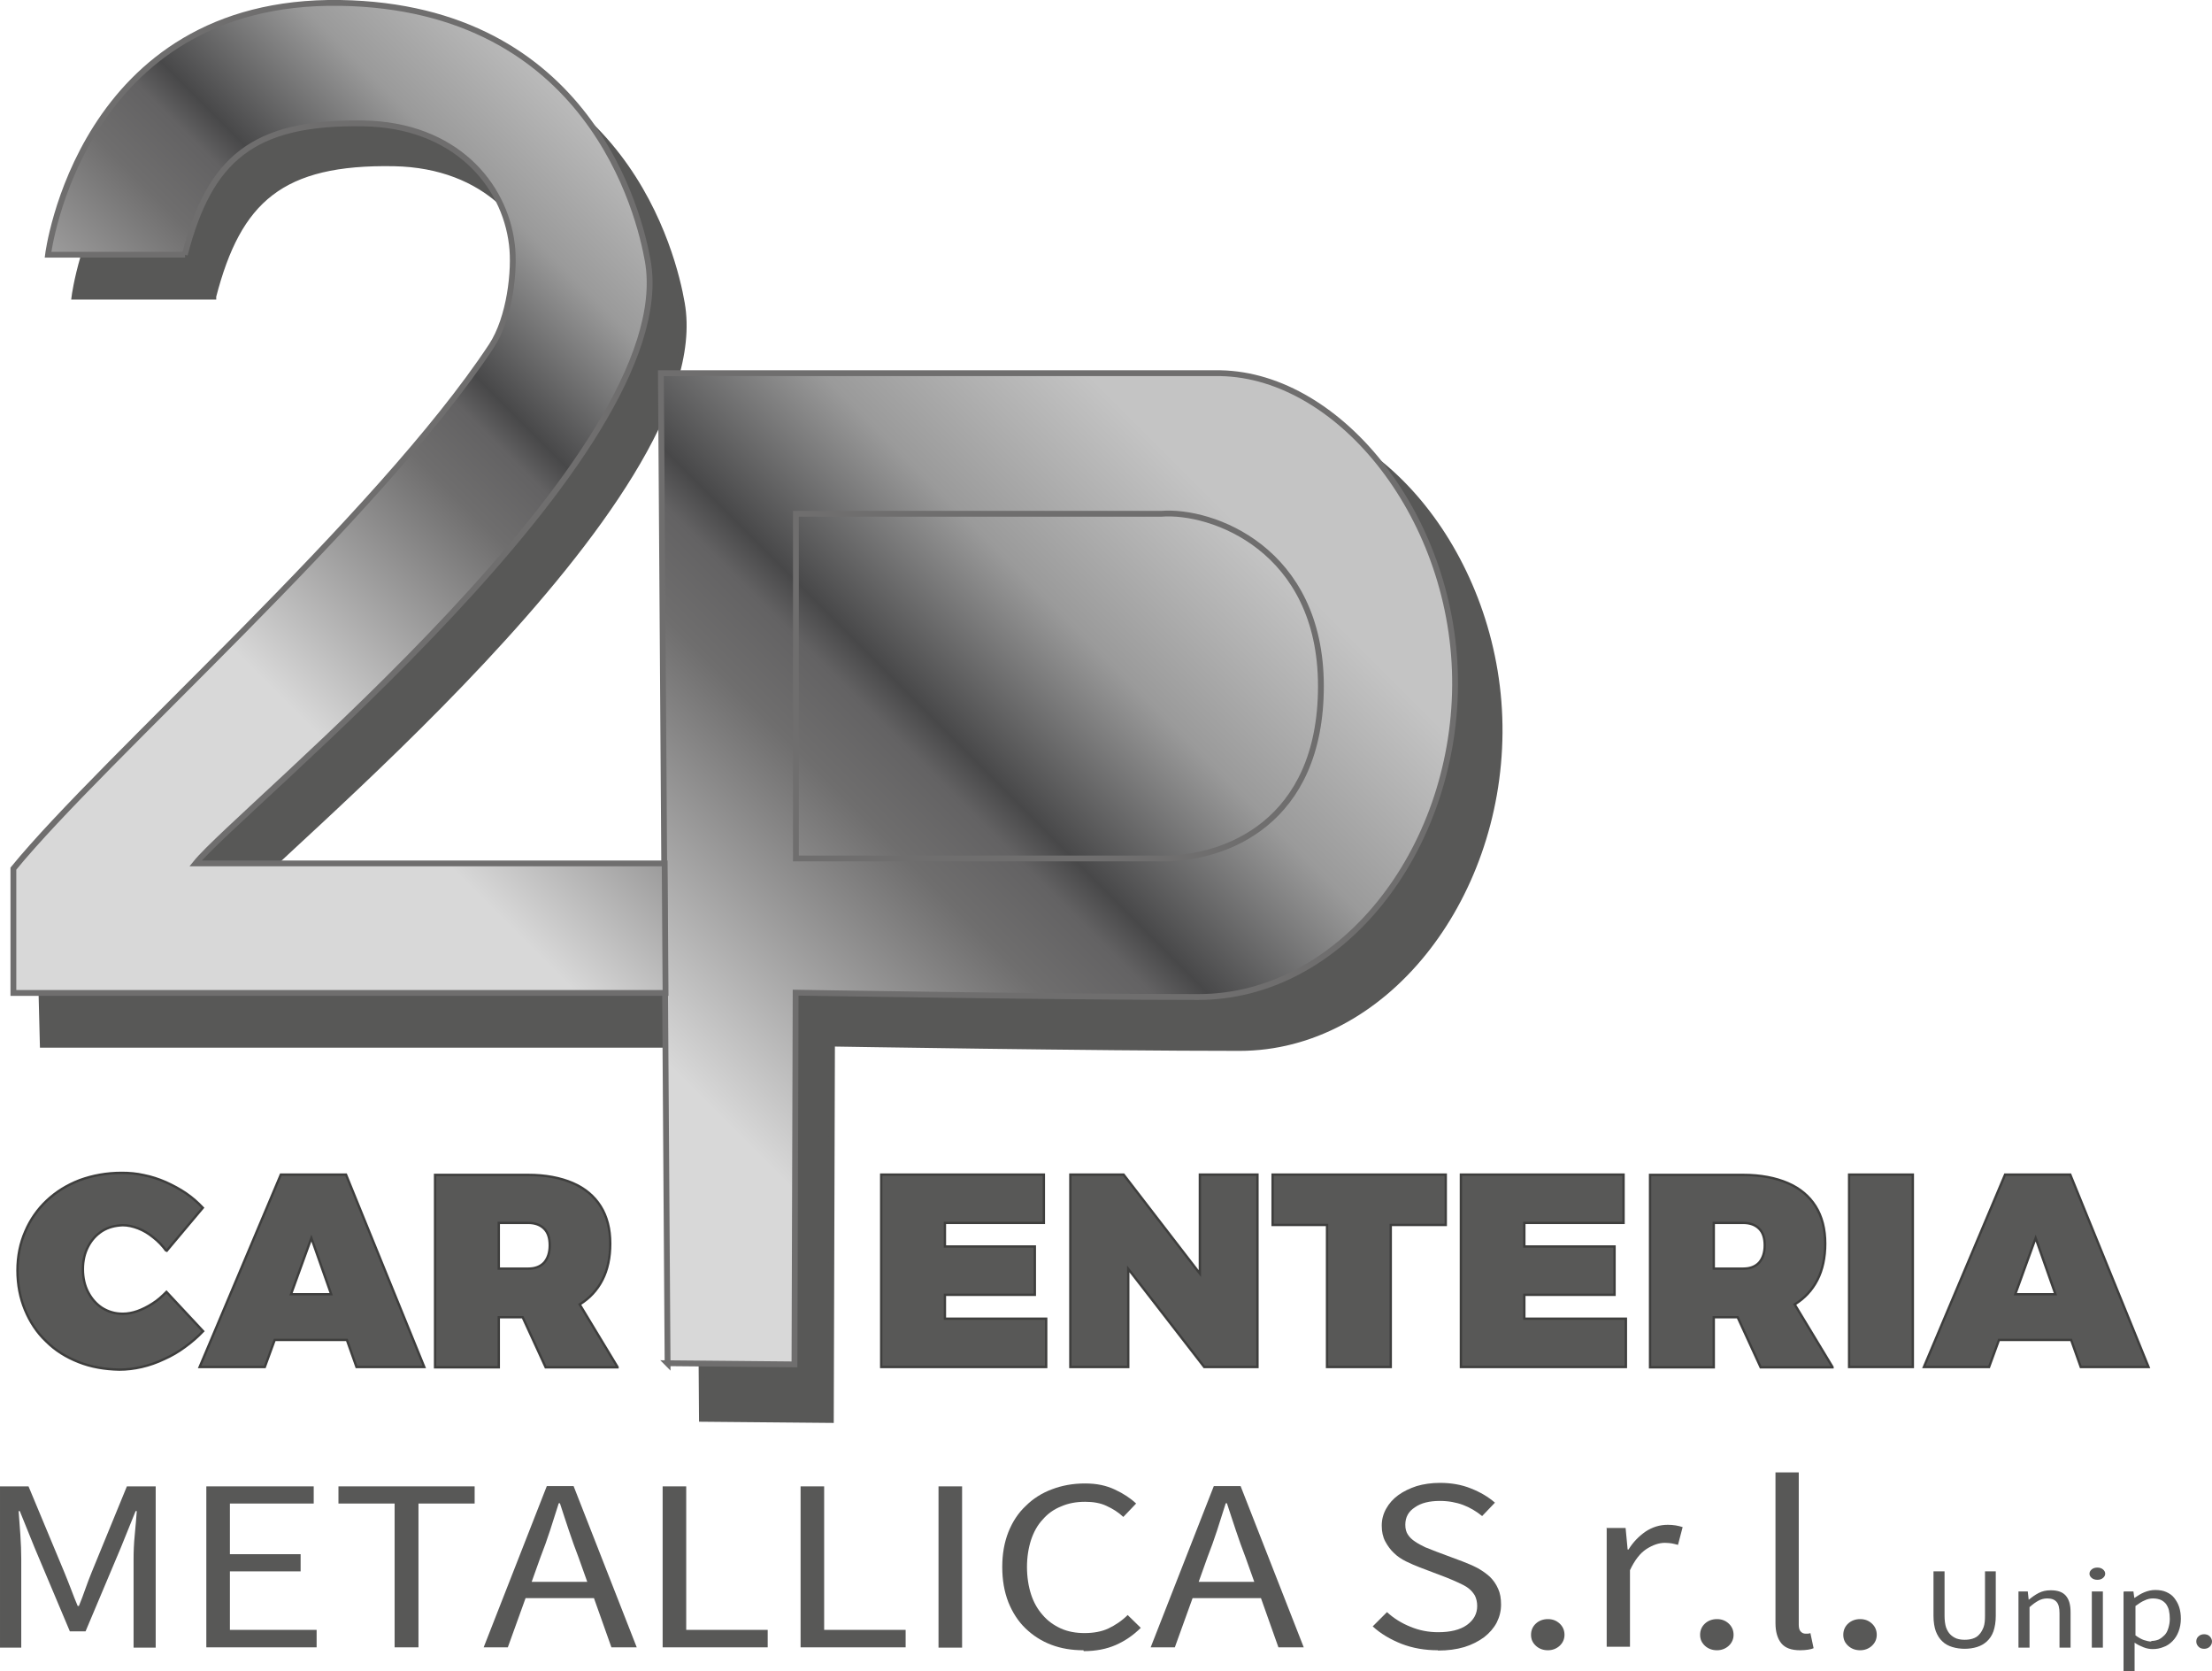 <?xml version="1.0" encoding="UTF-8"?> <svg xmlns="http://www.w3.org/2000/svg" xmlns:xlink="http://www.w3.org/1999/xlink" id="Livello_2" data-name="Livello 2" viewBox="0 0 76.01 57.41"><defs><style> .cls-1 { stroke: #6f6e6e; } .cls-1, .cls-2, .cls-3 { stroke-miterlimit: 22.93; } .cls-1, .cls-2, .cls-3, .cls-4 { fill: none; } .cls-1, .cls-3 { stroke-width: .2px; } .cls-5 { fill: url(#Sfumatura_senza_nome_2); } .cls-6 { fill-rule: evenodd; } .cls-6, .cls-7 { fill: #585857; } .cls-8 { fill: url(#Sfumatura_senza_nome_2-2); } .cls-2 { stroke: #3e3e3d; stroke-width: .08px; } .cls-9 { clip-path: url(#clippath-1); } .cls-3 { stroke: #585857; } .cls-4 { clip-rule: evenodd; } .cls-10 { clip-path: url(#clippath); } </style><clipPath id="clippath"><path class="cls-4" d="M27.35,29.48v-11.83h12.55c1.74-.14,5.49,1.21,5.49,5.92s-3.31,5.92-5.39,5.92h-12.65ZM22.94,46.84l-.23-34.02h19.23c4.14.08,8.1,5.04,8.06,10.73-.04,5.69-3.93,10.7-8.83,10.7-4.9,0-13.83-.15-13.83-.15l-.04,12.77-4.37-.04Z"></path></clipPath><linearGradient id="Sfumatura_senza_nome_2" data-name="Sfumatura senza nome 2" x1="-1285.83" y1="-1420.06" x2="-1285.6" y2="-1420.06" gradientTransform="translate(154861.49 171031.36) scale(120.42)" gradientUnits="userSpaceOnUse"><stop offset="0" stop-color="#d8d8d8"></stop><stop offset=".4" stop-color="#6f6e6e"></stop><stop offset=".5" stop-color="#636263"></stop><stop offset=".55" stop-color="#484849"></stop><stop offset=".76" stop-color="#9a9a9a"></stop><stop offset="1" stop-color="#c4c4c4"></stop></linearGradient><clipPath id="clippath-1"><path class="cls-4" d="M6.36,8.75H1.65S2.74-.04,11.69.1c8.57.14,10.29,7.27,10.57,8.87,1.16,6.64-14.03,18.81-15.54,20.69h16.12l.03,4.45H.46v-4.27c3.06-3.75,12.55-12.08,16.43-17.96.63-.96.81-2.6.7-3.48-.25-2.1-1.98-4.11-5.1-4.16-3.82-.07-5.29,1.24-6.14,4.51"></path></clipPath><linearGradient id="Sfumatura_senza_nome_2-2" data-name="Sfumatura senza nome 2" x1="-1285.85" y1="-1418.22" x2="-1285.64" y2="-1418.22" gradientTransform="translate(142464.68 157147.29) scale(110.79)" xlink:href="#Sfumatura_senza_nome_2"></linearGradient></defs><g id="Livello_1-2" data-name="Livello 1"><g><path class="cls-6" d="M28.59,31.17v-11.98h12.7c1.76-.15,5.56,1.22,5.56,5.99s-3.36,5.99-5.45,5.99h-12.81ZM7.33,10.19H2.56S3.67,1.28,12.73,1.43c8.68.14,10.42,7.36,10.7,8.99,1.18,6.72-14.2,19.04-15.74,20.94h16.32s-.11-17.05-.11-17.05h19.47c4.2.08,8.2,5.1,8.16,10.86-.04,5.76-3.98,10.83-8.94,10.83-4.96,0-14-.15-14-.15l-.04,12.93-4.43-.04-.09-12.85H1.47l-.11-4.36c3.1-3.8,12.7-12.23,16.64-18.18.64-.97.82-2.64.71-3.52-.25-2.12-2-4.16-5.17-4.22-3.87-.07-5.35,1.25-6.21,4.57Z"></path><path class="cls-3" d="M28.59,31.17v-11.98h12.7c1.76-.15,5.56,1.22,5.56,5.99s-3.36,5.99-5.45,5.99h-12.81ZM7.33,10.19H2.56S3.67,1.28,12.73,1.43c8.68.14,10.42,7.36,10.7,8.99,1.18,6.72-14.2,19.04-15.74,20.94h16.32s-.11-17.05-.11-17.05h19.47c4.2.08,8.2,5.1,8.16,10.86-.04,5.76-3.98,10.83-8.94,10.83-4.96,0-14-.15-14-.15l-.04,12.93-4.43-.04-.09-12.85H1.47l-.11-4.36c3.1-3.8,12.7-12.23,16.64-18.18.64-.97.82-2.64.71-3.52-.25-2.12-2-4.16-5.17-4.22-3.87-.07-5.35,1.25-6.21,4.57Z"></path><g class="cls-10"><rect class="cls-5" x="14.68" y="8.15" width="43.4" height="43.4" transform="translate(-10.46 34.47) rotate(-45)"></rect></g><path class="cls-1" d="M27.35,29.48v-11.83h12.55c1.74-.14,5.49,1.21,5.49,5.92s-3.31,5.92-5.39,5.92h-12.65ZM22.94,46.84l-.23-34.02h19.23c4.14.08,8.1,5.04,8.06,10.73-.04,5.69-3.93,10.7-8.83,10.7-4.9,0-13.83-.15-13.83-.15l-.04,12.77-4.37-.04Z"></path><g class="cls-9"><rect class="cls-8" x="-8.25" y="-3.16" width="40.39" height="40.39" transform="translate(-8.55 13.43) rotate(-45)"></rect></g><path class="cls-1" d="M6.36,8.75H1.65S2.74-.04,11.69.1c8.57.14,10.29,7.27,10.57,8.87,1.16,6.64-14.03,18.81-15.54,20.69h16.12l.03,4.45H.46v-4.27c3.06-3.75,12.55-12.08,16.43-17.96.63-.96.81-2.6.7-3.48-.25-2.1-1.98-4.11-5.1-4.16-3.82-.07-5.29,1.24-6.14,4.51Z"></path><path class="cls-7" d="M5.71,42.99l1.26-1.5c-.17-.18-.36-.35-.58-.5-.22-.15-.45-.27-.69-.38-.25-.11-.5-.19-.75-.24-.26-.06-.51-.08-.77-.08-.52,0-1,.09-1.44.25-.44.17-.81.4-1.13.7-.32.3-.57.66-.74,1.06-.18.41-.27.86-.27,1.34,0,.5.09.95.26,1.36.17.41.41.78.73,1.08.31.31.68.54,1.11.71.43.17.89.25,1.4.26.26,0,.51-.03.77-.09.26-.06.52-.15.77-.27.25-.11.49-.25.72-.42.22-.16.43-.34.62-.54l-1.26-1.35c-.15.15-.3.29-.48.4-.17.11-.35.2-.52.26-.17.06-.34.09-.5.09-.27,0-.5-.07-.71-.2-.2-.13-.36-.31-.48-.54-.12-.23-.18-.49-.18-.79,0-.3.06-.55.18-.78.12-.23.28-.4.48-.53.21-.13.44-.19.71-.2.17,0,.35.04.53.11.18.07.35.17.52.31.17.13.32.29.45.47"></path><path class="cls-7" d="M10,44.46l.7-1.93.68,1.93h-1.38ZM12.25,46.96h2.33l-2.69-6.61h-2.24l-2.79,6.61h2.24l.34-.93h2.48l.33.93Z"></path><path class="cls-7" d="M17.14,42.01h1.01c.24,0,.42.07.55.2.13.13.19.32.19.57,0,.26-.07.45-.19.59-.13.14-.31.21-.55.21h-1.01v-1.57ZM21.22,46.96l-1.3-2.15c.34-.21.6-.49.78-.84.18-.35.27-.77.27-1.25,0-.5-.11-.93-.33-1.28-.22-.35-.54-.62-.96-.8-.42-.18-.93-.28-1.53-.28h-3.2v6.61h2.19v-1.72h.82l.79,1.72h2.47Z"></path><polygon class="cls-7" points="30.28 40.35 30.28 46.96 35.95 46.96 35.95 45.3 32.47 45.3 32.47 44.48 35.56 44.48 35.56 42.82 32.47 42.82 32.47 42.01 35.87 42.01 35.87 40.35 30.28 40.35"></polygon><polygon class="cls-7" points="36.78 40.35 36.78 46.96 38.77 46.96 38.77 43.59 41.38 46.96 43.21 46.96 43.21 40.35 41.23 40.35 41.23 43.75 38.61 40.35 36.78 40.35"></polygon><polygon class="cls-7" points="43.73 40.35 43.73 42.08 45.6 42.08 45.6 46.96 47.79 46.96 47.79 42.08 49.68 42.08 49.68 40.35 43.73 40.35"></polygon><polygon class="cls-7" points="50.2 40.35 50.2 46.96 55.87 46.96 55.87 45.3 52.38 45.3 52.38 44.48 55.48 44.48 55.48 42.82 52.38 42.82 52.38 42.01 55.79 42.01 55.79 40.35 50.2 40.35"></polygon><path class="cls-7" d="M58.89,42.01h1.01c.24,0,.42.07.55.2.13.13.19.32.19.57,0,.26-.07.45-.19.59-.13.14-.31.21-.55.21h-1.01v-1.57ZM62.97,46.96l-1.3-2.15c.34-.21.6-.49.78-.84.18-.35.27-.77.27-1.25,0-.5-.11-.93-.33-1.28-.22-.35-.54-.62-.96-.8-.42-.18-.93-.28-1.53-.28h-3.2v6.61h2.19v-1.72h.82l.79,1.72h2.47Z"></path><rect class="cls-7" x="63.54" y="40.35" width="2.19" height="6.61"></rect><path class="cls-7" d="M69.25,44.46l.7-1.93.68,1.93h-1.38ZM71.5,46.96h2.33l-2.69-6.61h-2.24l-2.79,6.61h2.24l.34-.93h2.48l.33.93Z"></path><path class="cls-2" d="M5.71,42.99l1.26-1.5c-.17-.18-.36-.35-.58-.5-.22-.15-.45-.27-.69-.38-.25-.11-.5-.19-.75-.24-.26-.06-.51-.08-.77-.08-.52,0-1,.09-1.44.25-.44.17-.81.4-1.13.7-.32.3-.57.66-.74,1.06-.18.41-.27.86-.27,1.34,0,.5.09.95.26,1.36.17.41.41.78.73,1.08.31.31.68.54,1.11.71.43.17.89.25,1.4.26.26,0,.51-.03.77-.09.26-.06.52-.15.77-.27.25-.11.49-.25.72-.42.22-.16.43-.34.62-.54l-1.26-1.35c-.15.15-.3.29-.48.4-.17.11-.35.2-.52.26-.17.06-.34.09-.5.09-.27,0-.5-.07-.71-.2-.2-.13-.36-.31-.48-.54-.12-.23-.18-.49-.18-.79,0-.3.06-.55.18-.78.12-.23.28-.4.48-.53.21-.13.44-.19.71-.2.17,0,.35.04.53.11.18.07.35.17.52.31.17.13.32.29.45.47Z"></path><path class="cls-2" d="M10,44.46l.7-1.93.68,1.93h-1.38ZM12.25,46.96h2.33l-2.69-6.61h-2.24l-2.79,6.61h2.24l.34-.93h2.48l.33.93Z"></path><path class="cls-2" d="M17.14,42.01h1.01c.24,0,.42.07.55.2.13.13.19.32.19.57,0,.26-.07.45-.19.59-.13.14-.31.21-.55.21h-1.01v-1.57ZM21.22,46.96l-1.3-2.15c.34-.21.6-.49.78-.84.18-.35.27-.77.27-1.25,0-.5-.11-.93-.33-1.28-.22-.35-.54-.62-.96-.8-.42-.18-.93-.28-1.53-.28h-3.2v6.61h2.19v-1.72h.82l.79,1.72h2.47Z"></path><polygon class="cls-2" points="30.28 40.35 30.28 46.96 35.95 46.96 35.95 45.3 32.47 45.3 32.47 44.48 35.56 44.48 35.56 42.82 32.47 42.82 32.47 42.01 35.87 42.01 35.87 40.35 30.28 40.35"></polygon><polygon class="cls-2" points="36.78 40.35 36.78 46.96 38.77 46.96 38.77 43.59 41.38 46.96 43.21 46.96 43.21 40.35 41.23 40.35 41.23 43.75 38.61 40.35 36.78 40.35"></polygon><polygon class="cls-2" points="43.73 40.35 43.73 42.08 45.6 42.08 45.6 46.96 47.79 46.96 47.79 42.08 49.68 42.08 49.68 40.35 43.73 40.35"></polygon><polygon class="cls-2" points="50.2 40.35 50.2 46.96 55.87 46.96 55.87 45.3 52.38 45.3 52.38 44.48 55.48 44.48 55.48 42.82 52.38 42.82 52.38 42.01 55.79 42.01 55.79 40.35 50.2 40.35"></polygon><path class="cls-2" d="M58.89,42.01h1.01c.24,0,.42.07.55.2.13.13.19.32.19.57,0,.26-.07.45-.19.59-.13.14-.31.21-.55.21h-1.01v-1.57ZM62.97,46.96l-1.3-2.15c.34-.21.6-.49.78-.84.18-.35.27-.77.27-1.25,0-.5-.11-.93-.33-1.28-.22-.35-.54-.62-.96-.8-.42-.18-.93-.28-1.53-.28h-3.2v6.61h2.19v-1.72h.82l.79,1.72h2.47Z"></path><rect class="cls-2" x="63.54" y="40.35" width="2.19" height="6.61"></rect><path class="cls-2" d="M69.25,44.46l.7-1.93.68,1.93h-1.38ZM71.5,46.96h2.33l-2.69-6.61h-2.24l-2.79,6.61h2.24l.34-.93h2.48l.33.93Z"></path><path class="cls-7" d="M0,51.06h.98l1.23,2.95c.08.19.15.38.23.58.07.19.15.39.23.58h.04c.08-.19.15-.38.22-.58.07-.19.14-.39.22-.58l1.21-2.95h.99v5.54h-.76v-3.05c0-.25.01-.52.04-.82.03-.3.05-.57.07-.82h-.04l-.51,1.26-1.21,2.87h-.54l-1.21-2.87-.51-1.26h-.04c.02.25.04.52.06.82.02.3.03.57.03.82v3.05h-.73v-5.54Z"></path><polygon class="cls-7" points="7.09 51.06 10.78 51.06 10.78 51.65 7.9 51.65 7.9 53.39 10.33 53.39 10.33 53.98 7.9 53.98 7.9 55.99 10.88 55.99 10.88 56.59 7.09 56.59 7.09 51.06"></polygon><polygon class="cls-7" points="13.56 51.65 11.63 51.65 11.63 51.06 16.31 51.06 16.31 51.65 14.38 51.65 14.38 56.59 13.56 56.59 13.56 51.65"></polygon><path class="cls-7" d="M20.39,54.9h-2.33l-.61,1.69h-.83l2.17-5.54h.92l2.17,5.54h-.87l-.6-1.69ZM20.18,54.34l-.3-.84c-.12-.31-.23-.62-.33-.92-.1-.31-.21-.62-.31-.94h-.04c-.1.32-.2.63-.3.94-.1.31-.21.61-.33.92l-.3.84h1.92Z"></path><polygon class="cls-7" points="22.77 51.06 23.58 51.06 23.58 55.99 26.38 55.99 26.38 56.59 22.77 56.59 22.77 51.06"></polygon><polygon class="cls-7" points="27.51 51.06 28.32 51.06 28.32 55.99 31.12 55.99 31.12 56.59 27.51 56.59 27.51 51.06"></polygon><rect class="cls-7" x="32.25" y="51.06" width=".81" height="5.54"></rect><path class="cls-7" d="M37.23,56.69c-.4,0-.77-.06-1.11-.19-.34-.13-.63-.32-.88-.56-.25-.24-.45-.55-.59-.9-.14-.36-.21-.76-.21-1.21s.07-.84.21-1.2c.14-.35.34-.66.6-.9.25-.25.55-.44.9-.57.34-.13.72-.2,1.13-.2s.73.07,1.03.21c.3.14.54.3.73.48l-.44.46c-.17-.16-.36-.28-.58-.38-.21-.1-.46-.14-.73-.14-.31,0-.58.05-.83.16-.25.1-.46.25-.63.45-.18.19-.31.43-.4.7-.09.28-.14.59-.14.93s.05.66.14.94c.09.28.23.52.4.71.17.2.38.35.62.46.24.11.52.16.82.16s.59-.05.82-.16c.23-.11.46-.26.66-.46l.45.44c-.25.25-.54.45-.86.59-.32.14-.69.21-1.1.21"></path><path class="cls-7" d="M43.31,54.9h-2.33l-.61,1.69h-.83l2.17-5.54h.92l2.17,5.54h-.87l-.6-1.69ZM43.1,54.34l-.3-.84c-.12-.31-.23-.62-.33-.92-.1-.31-.21-.62-.31-.94h-.04c-.1.32-.2.63-.3.94-.1.31-.21.61-.33.92l-.3.84h1.92Z"></path><path class="cls-7" d="M49.41,56.69c-.45,0-.86-.07-1.25-.22-.38-.15-.72-.35-.99-.6l.49-.49c.23.21.5.38.8.5.31.13.63.19.96.19.42,0,.75-.08.99-.25.23-.17.35-.38.35-.65,0-.14-.03-.26-.08-.36-.06-.1-.13-.18-.22-.25-.09-.07-.21-.13-.34-.19-.13-.06-.27-.12-.42-.18l-.92-.35c-.15-.06-.3-.12-.46-.2-.16-.08-.3-.17-.42-.29-.12-.11-.22-.25-.3-.4-.08-.15-.12-.33-.12-.54s.05-.4.15-.58c.1-.18.24-.34.42-.47.18-.13.39-.23.63-.31.24-.07.51-.11.8-.11.38,0,.74.06,1.06.19.33.13.6.29.83.49l-.44.46c-.2-.16-.41-.29-.65-.38-.24-.09-.51-.14-.8-.14-.36,0-.65.07-.86.22-.22.14-.33.34-.33.6,0,.14.03.25.09.34.06.09.14.17.25.24.1.07.22.13.34.19.12.05.25.1.38.15l.91.34c.18.07.35.14.52.23.16.09.3.19.42.3.12.12.21.25.28.41.07.15.1.33.1.54,0,.22-.05.42-.15.62-.1.19-.25.36-.43.5-.19.14-.42.26-.68.34-.27.08-.57.12-.91.12"></path><path class="cls-7" d="M53.19,56.69c-.16,0-.3-.05-.41-.15-.11-.1-.17-.22-.17-.38,0-.16.06-.29.17-.39.11-.1.25-.15.41-.15s.29.05.4.15c.11.1.17.23.17.39,0,.15-.06.28-.17.38-.11.1-.25.15-.4.15"></path><path class="cls-7" d="M55.2,52.49h.66l.07.74h.03c.16-.26.36-.46.59-.62.23-.15.48-.23.76-.23.19,0,.36.03.51.08l-.16.61c-.08-.02-.15-.04-.21-.05-.06-.01-.15-.02-.24-.02-.2,0-.41.07-.63.21-.22.14-.41.39-.57.73v2.63h-.8v-4.1Z"></path><path class="cls-7" d="M59,56.69c-.16,0-.3-.05-.41-.15-.11-.1-.17-.22-.17-.38,0-.16.06-.29.17-.39.11-.1.25-.15.41-.15s.29.05.4.15c.11.1.17.23.17.39,0,.15-.06.28-.17.38-.11.1-.25.15-.4.15"></path><path class="cls-7" d="M61.86,56.69c-.31,0-.52-.08-.65-.24-.13-.16-.2-.39-.2-.69v-5.18h.8v5.23c0,.11.02.19.07.24s.1.07.16.07h.07s.06,0,.1-.02l.11.52c-.05.02-.11.04-.19.05-.07.01-.16.02-.27.02"></path><path class="cls-7" d="M63.92,56.69c-.16,0-.3-.05-.41-.15-.11-.1-.17-.22-.17-.38,0-.16.06-.29.17-.39.11-.1.25-.15.41-.15s.29.05.4.15c.11.1.17.23.17.39,0,.15-.06.28-.17.38-.11.1-.25.15-.4.15"></path><path class="cls-7" d="M67.52,56.64c-.15,0-.3-.02-.43-.06-.13-.04-.25-.1-.34-.19-.1-.09-.17-.2-.23-.35-.05-.14-.08-.32-.08-.53v-1.53h.38v1.53c0,.16.02.29.05.39.04.11.09.19.15.25.06.06.14.11.22.14.09.03.18.04.27.04s.19-.01.28-.04c.09-.03.16-.07.22-.14.06-.06.11-.15.15-.25.04-.11.05-.24.05-.39v-1.53h.37v1.53c0,.21-.03.38-.08.53-.05.14-.13.26-.23.35-.1.09-.21.15-.34.19-.13.04-.27.06-.43.06"></path><path class="cls-7" d="M69.37,54.67h.31l.03.28h.01c.11-.09.22-.17.34-.23.12-.06.25-.09.41-.09.24,0,.41.06.52.19.11.13.16.31.16.56v1.22h-.38v-1.18c0-.18-.03-.31-.1-.39-.07-.08-.17-.12-.32-.12-.12,0-.22.03-.31.08-.09.05-.19.12-.3.22v1.39h-.38v-1.93Z"></path><path class="cls-7" d="M72.07,54.27c-.07,0-.14-.02-.19-.06-.05-.04-.08-.09-.08-.15s.03-.11.08-.15c.05-.04.11-.06.19-.06s.14.02.19.06c.05.04.08.09.08.15s-.03.11-.08.15c-.05.04-.11.06-.19.06M71.88,54.67h.38v1.93h-.38v-1.93Z"></path><path class="cls-7" d="M73.93,56.37c.09,0,.18-.02.25-.05.08-.04.14-.09.2-.15.06-.06.1-.14.13-.24.03-.1.05-.2.05-.32,0-.11-.01-.2-.03-.29-.02-.09-.06-.16-.1-.22-.05-.06-.11-.11-.18-.14-.07-.03-.16-.05-.27-.05-.09,0-.19.02-.29.07-.1.04-.2.11-.31.19v1.01c.1.07.2.13.29.16.09.03.18.05.25.05M73,54.67h.31l.03.22h.01c.1-.07.21-.14.33-.19.12-.05.25-.08.38-.08.14,0,.27.02.38.07.11.05.2.11.27.2.07.09.13.19.17.31.04.12.06.26.06.41,0,.16-.03.31-.08.44-.05.13-.12.24-.21.33-.09.09-.19.16-.31.2-.12.05-.24.07-.37.07-.1,0-.21-.02-.31-.06-.1-.04-.21-.09-.31-.16v.34s0,.65,0,.65h-.38v-2.74Z"></path><path class="cls-7" d="M75.74,56.64c-.08,0-.14-.02-.19-.07-.05-.05-.08-.11-.08-.18,0-.08.03-.14.08-.18.05-.05.12-.07.19-.07s.14.02.19.07c.05.05.08.11.08.18,0,.07-.03.13-.08.18-.05.05-.12.07-.19.07"></path></g></g></svg> 